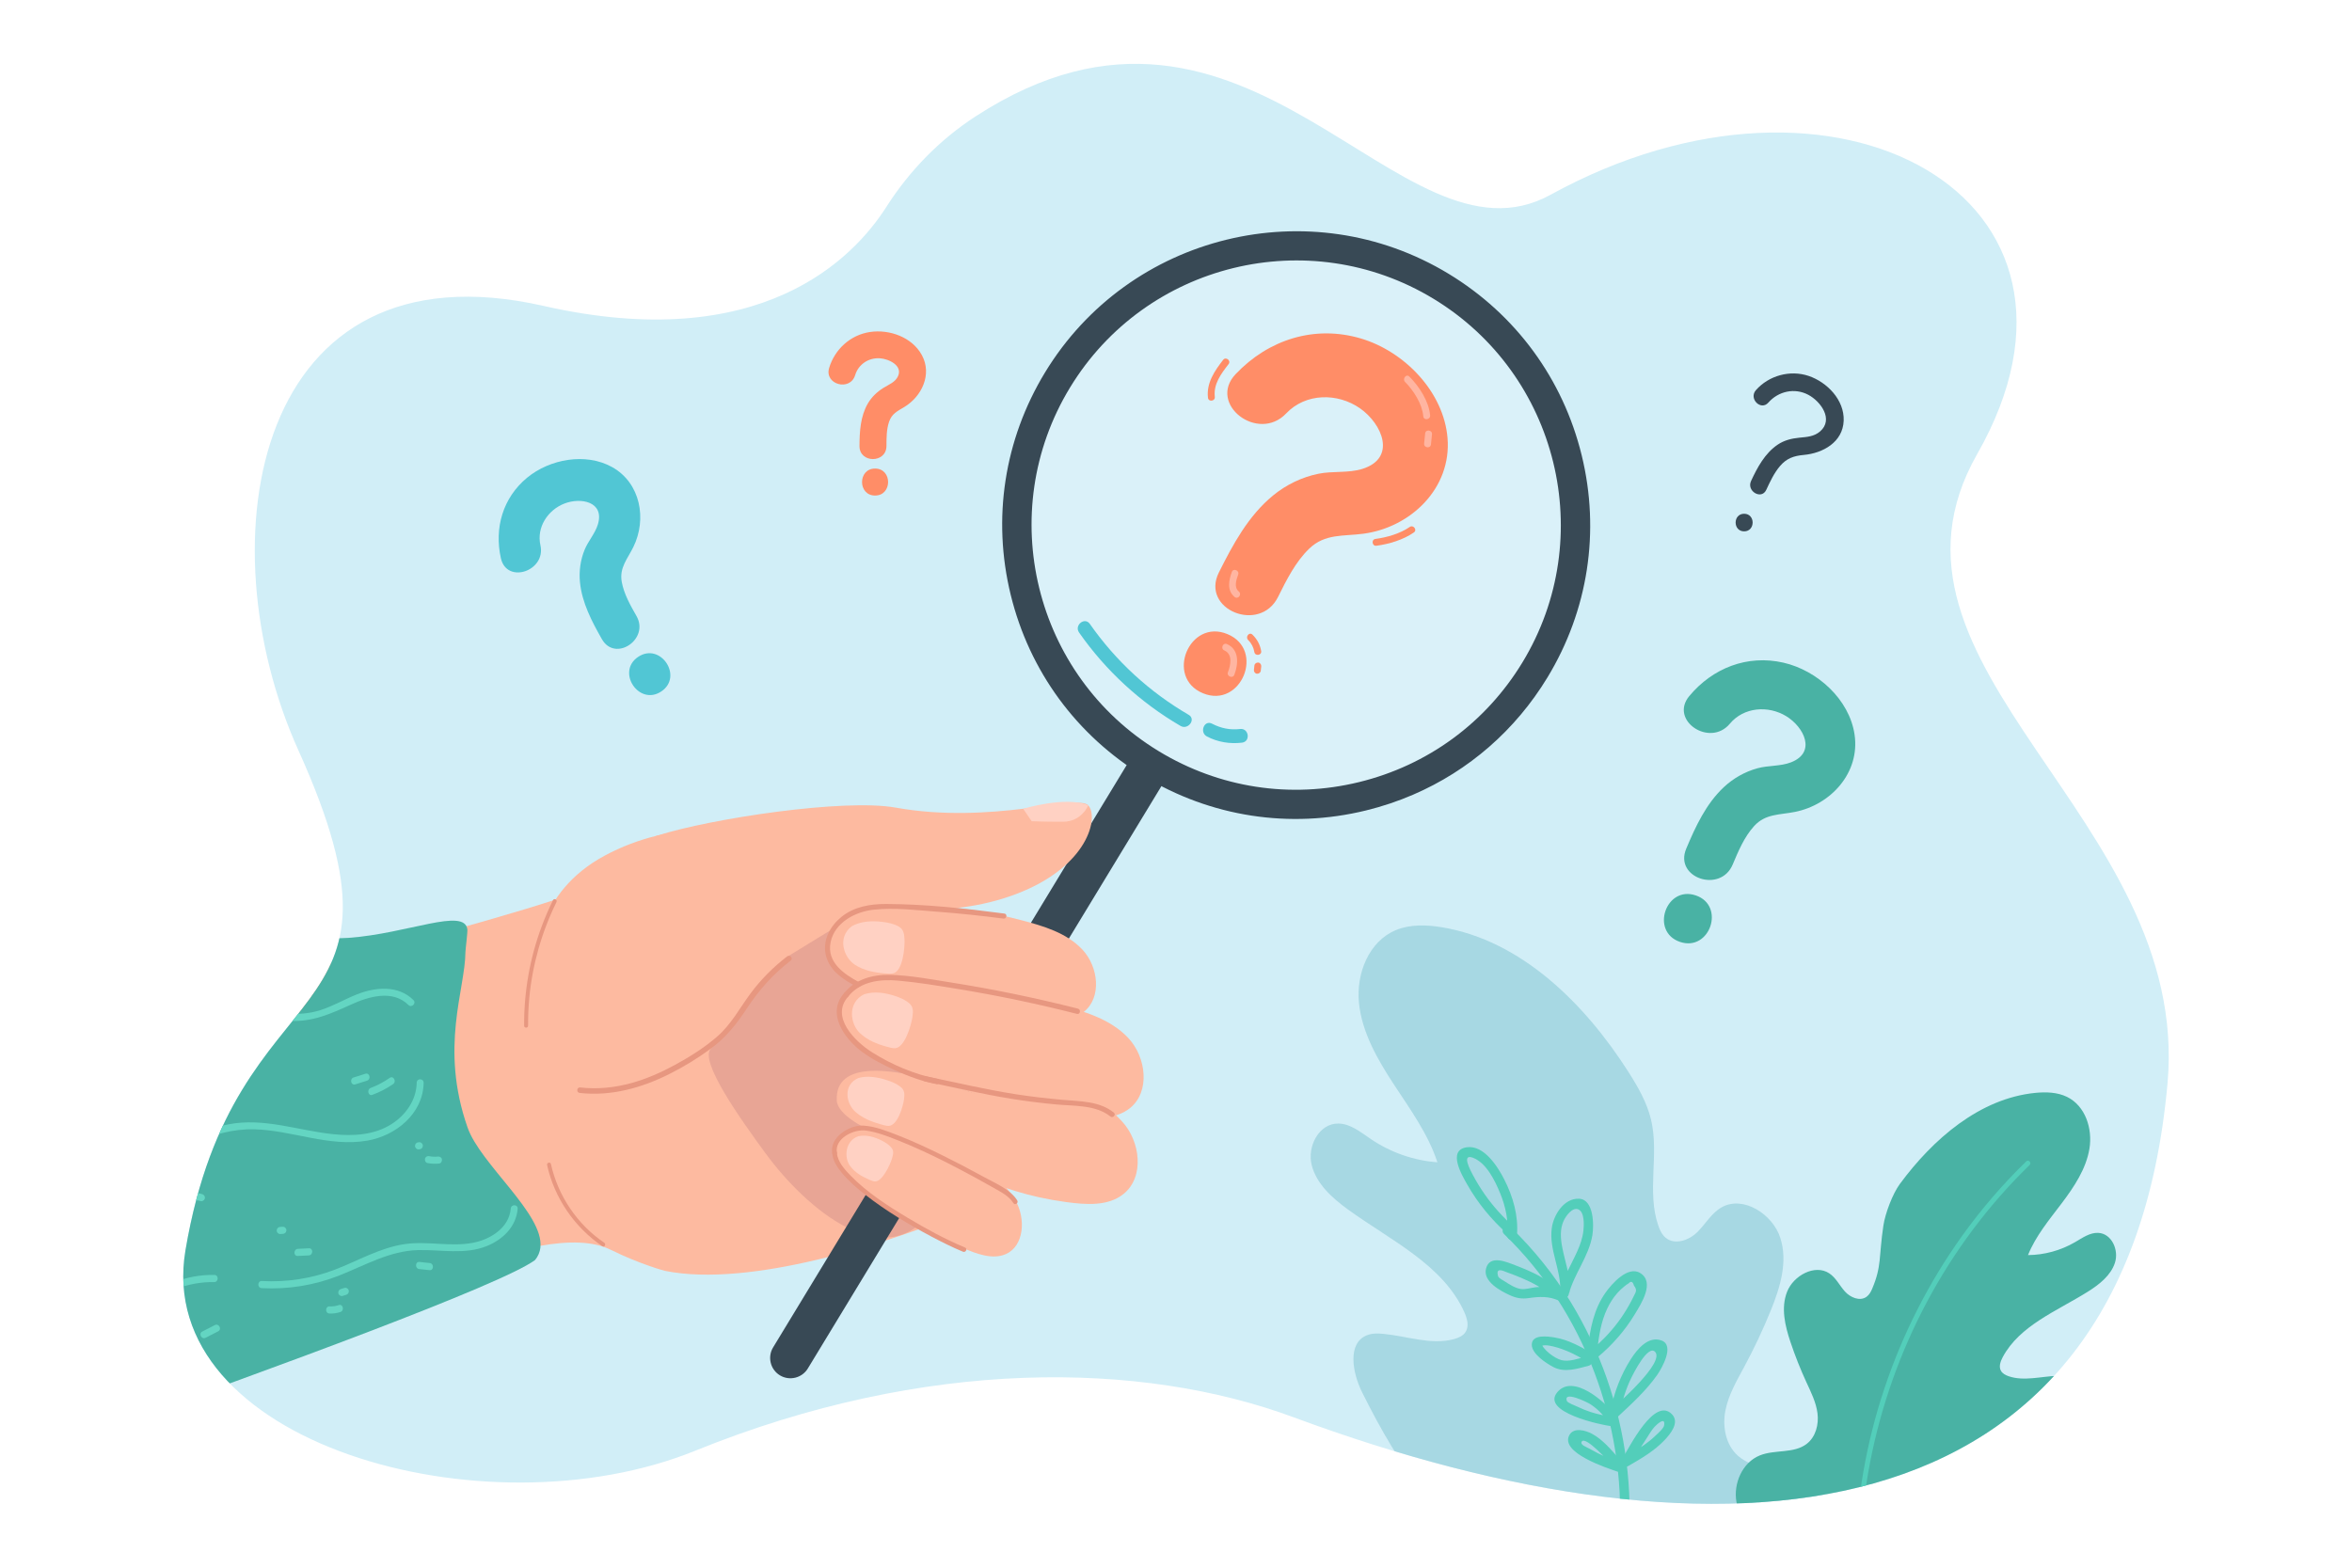 <?xml version="1.0" encoding="utf-8"?>
<!-- Generator: Adobe Illustrator 27.5.0, SVG Export Plug-In . SVG Version: 6.00 Build 0)  -->
<svg version="1.1" id="_x3C_Layer_x3E_" xmlns="http://www.w3.org/2000/svg" xmlns:xlink="http://www.w3.org/1999/xlink" x="0px"
	 y="0px" viewBox="0 0 3000 2000" style="enable-background:new 0 0 3000 2000;" xml:space="preserve">
<rect style="fill:#FFFFFF;" width="3000" height="2000"/>
<g>
	<defs>
		<path id="SVGID_1_" d="M2764.711,1382.051c-53.113,592.189-573.803,626.604-1114.454,426.153
			c-194.178-71.973-469.403-76.669-763.607,42.615c-269.074,109.142-691.374-10.654-650.098-255.692
			c62.74-372.445,310.594-268.989,144.152-637.703c-121.358-268.84-56.36-650.994,312.797-567.125
			c276.859,62.905,395.253-60.703,437.137-126.437c29.008-45.527,67.417-85.313,113.83-115.452
			c350.411-227.518,539.811,206.53,733.258,100.075c364.273-200.446,730.563,3.693,544.179,330.825
			C2366.558,851.988,2795.107,1043.082,2764.711,1382.051z"/>
	</defs>
	<clipPath id="SVGID_00000158744623022475825480000017524696111724395175_">
		<use xlink:href="#SVGID_1_"  style="overflow:visible;"/>
	</clipPath>
	<g style="clip-path:url(#SVGID_00000158744623022475825480000017524696111724395175_);">
		<path style="fill:#D1EEF7;" d="M2764.711,1382.051c-53.113,592.189-573.803,626.604-1114.454,426.153
			c-194.178-71.973-469.403-76.669-763.607,42.615c-269.074,109.142-691.374-10.654-650.098-255.692
			c62.74-372.445,310.594-268.989,144.152-637.703c-121.358-268.84-56.36-650.994,312.797-567.125
			c276.859,62.905,395.253-60.703,437.137-126.437c29.008-45.527,67.417-85.313,113.83-115.452
			c350.411-227.518,539.811,206.53,733.258,100.075c364.273-200.446,730.563,3.693,544.179,330.825
			C2366.558,851.988,2795.107,1043.082,2764.711,1382.051z"/>
	</g>
	<g style="opacity:0.7;clip-path:url(#SVGID_00000158744623022475825480000017524696111724395175_);">
		<g>
			<path style="fill:#96CEDA;" d="M1939.095,2020.222c103.99,58.869,237.538,88,337.053,28.57
				c29.072-17.361,54.67-43.182,62.731-76.105c8.061-32.923-5.84-73.03-37.199-88.306c-27.14-13.22-62.478-7.051-85.003-27.21
				c-15.739-14.085-19.829-37.406-15.927-57.555s14.467-38.088,24.138-56.049c12.573-23.349,23.884-47.396,33.871-72.008
				c11.817-29.122,21.842-61.563,12.106-92.161c-9.736-30.599-47.578-54.667-74.985-39.109
				c-12.954,7.354-20.394,21.234-30.967,31.63c-10.573,10.396-28.7,16.95-40.457,7.068c-4.604-3.87-7.231-9.539-9.192-15.156
				c-15.123-43.326,1.265-90.876-9.335-135.359c-5.237-21.978-16.827-42.114-29.114-61.351
				c-55.423-86.781-136.317-167.251-237.484-184.121c-19.785-3.299-40.635-3.942-58.825,3.572
				c-34.514,14.256-50.871,55.368-47.145,92.82c3.726,37.452,23.431,71.883,44.375,103.853
				c20.944,31.97,43.919,63.496,55.684,99.551c-29.905-2.174-59.452-12.445-84.581-29.403c-13.017-8.784-26.199-19.804-41.698-20.02
				c-24.687-0.344-40.079,29.105-34.062,53.026c6.017,23.922,26.134,42.021,46.392,56.697
				c54.142,39.225,120.887,70.279,148.203,130.707c3.668,8.114,6.392,17.905,1.822,25.265c-3.138,5.054-9.038,7.697-14.846,9.289
				c-28.965,7.943-59.931-3.815-90.213-6.688c-7.014-0.665-14.283-0.814-20.739,1.712c-25.528,9.988-18.765,47.764-6.344,72.805
				C1784.197,1870.619,1840.905,1955.041,1939.095,2020.222L1939.095,2020.222z"/>
		</g>
	</g>
	<g style="clip-path:url(#SVGID_00000158744623022475825480000017524696111724395175_);">
		<g>
			<g>
				<path style="fill:#53CEBA;" d="M2055.539,2078.13c44.522-138.064,23.247-293.784-52.178-417.177
					c-21.345-34.92-47.109-67.003-76.543-95.431c-5.661-5.467-13.965,3.469-8.321,8.921
					c101.739,98.266,154.952,241.327,147.319,382.117c-2.191,40.416-9.758,80.38-22.176,118.889
					C2041.232,2082.916,2053.146,2085.553,2055.539,2078.13L2055.539,2078.13z"/>
			</g>
		</g>
		<g>
			<g>
				<path style="fill:#53CEBA;" d="M2076.871,1870.313c16.427-9.488,33.273-19.278,46.415-33.207
					c7.283-7.719,19.183-22.039,9.658-32.443c-22.244-24.298-55.254,42.945-62.427,54.131c-4.244,6.618,6.55,12.316,10.76,5.749
					c6.58-10.262,13.147-20.533,19.741-30.787c2.916-4.533,5.666-9.378,9.31-13.38c2.196-2.411,14.241-14.114,12.31-2.002
					c-0.657,4.122-8.13,10.369-11.043,13.209c-4.361,4.251-9.127,8.029-14.079,11.561c-8.682,6.193-17.938,11.53-27.163,16.858
					C2063.542,1863.937,2070.079,1874.235,2076.871,1870.313L2076.871,1870.313z"/>
			</g>
		</g>
		<g>
			<g>
				<path style="fill:#53CEBA;" d="M2063.398,1807.542c17.663-16.471,36.387-33.543,50.324-53.399
					c6.053-8.623,22.654-37.734,5.566-44c-17.053-6.253-31.147,11.398-39.018,23.62c-12.929,20.076-21.444,42.609-25.963,66.005
					c-1.486,7.692,10.406,10.407,11.898,2.682c2.938-15.211,7.459-29.945,14.192-43.93c3.431-7.127,21.481-42.896,30.495-34.083
					c13.504,13.203-46.684,65.709-56.415,74.784C2048.723,1804.588,2057.686,1812.87,2063.398,1807.542L2063.398,1807.542z"/>
			</g>
		</g>
		<g>
			<g>
				<path style="fill:#53CEBA;" d="M2037.678,1731.583c18.924-15.723,35.122-34.305,47.829-55.396
					c7.791-12.932,25.664-40.344,6.617-52.09c-15.792-9.738-36.345,13.885-44.207,24.938c-14.863,20.9-19.87,46.41-22.541,71.434
					c-0.823,7.714,11.066,10.486,11.899,2.682c1.957-18.339,4.8-37.02,12.819-53.822c3.347-7.012,7.498-13.643,12.631-19.487
					c2.778-3.163,5.74-6.014,9.044-8.618c1.739-1.466,3.582-2.785,5.532-3.959c3.13-3.278,5.399-2.345,6.807,2.799
					c4.618,6.189,2.41,7.945-0.522,14.122c-1.762,3.711-3.709,7.347-5.726,10.926c-4.453,7.897-9.391,15.533-14.883,22.75
					c-9.997,13.136-21.534,24.859-34.22,35.399C2022.724,1728.275,2031.718,1736.535,2037.678,1731.583L2037.678,1731.583z"/>
			</g>
		</g>
		<g>
			<g>
				<path style="fill:#53CEBA;" d="M2000.816,1651.653c6.785-26.448,25.578-48.298,30.218-75.449
					c2.218-12.979,2.032-46.05-16.887-46.904c-19.386-0.875-32.632,20.79-34.862,37.586c-3.634,27.371,11.808,52.757,10.859,80
					c-0.273,7.835,11.915,7.238,12.187-0.577c0.666-19.132-6.165-36.505-9.691-55.017c-2.09-10.976-3.072-23.1,1.663-33.565
					c2.857-6.315,11.34-18.313,19.101-14.748c7.673,3.523,7.068,19.721,6.257,26.998c-1.033,9.256-4.116,18.086-7.908,26.532
					c-7.874,17.538-18.015,33.67-22.836,52.463C1986.966,1656.58,1998.866,1659.255,2000.816,1651.653L2000.816,1651.653z"/>
			</g>
		</g>
		<g>
			<g>
				<path style="fill:#53CEBA;" d="M1934.943,1575.611c1.902-24.932-5.089-49.064-16.35-71.14
					c-8.258-16.19-25.931-44.043-47.769-40.82c-25.196,3.719-5.894,35.986,0.695,47.607c13.396,23.627,30.798,44.695,51.016,62.784
					c5.856,5.239,14.179-3.68,8.321-8.92c-13.866-12.406-26.377-26.1-37.043-41.37c-5.46-7.816-10.466-15.962-14.947-24.379
					c-3.21-6.029-15.233-28.071-0.123-22.368c17.266,6.517,28.124,29.313,34.654,45.124c7.146,17.302,10.787,35.331,9.359,54.058
					C1922.162,1583.985,1934.352,1583.361,1934.943,1575.611L1934.943,1575.611z"/>
			</g>
		</g>
		<g>
			<g>
				<path style="fill:#53CEBA;" d="M1988.356,1644.938c-16.112-14.054-35.098-22.974-54.956-30.487
					c-11.325-4.285-33.115-14.339-37.912,3.821c-4.413,16.706,18.885,28.961,30.986,34.394c7.761,3.484,14.762,4.635,23.179,3.428
					c14.027-2.01,25.615-2.682,38.949,3.271c7.139,3.187,12.923-7.558,5.75-10.761c-11.101-4.957-22.871-7.633-35.086-6.442
					c-6.57,0.64-13.278,3.288-19.913,2.189c-6.899-1.142-13.976-5.662-19.758-9.432c-1.697-1.107-7.916-4.275-8.606-6.447
					c-4.012-12.621,7.219-6.727,10.443-5.563c6.619,2.39,13.202,4.907,19.681,7.656c14.101,5.982,27.332,13.183,38.922,23.292
					C1985.95,1659.019,1994.279,1650.105,1988.356,1644.938L1988.356,1644.938z"/>
			</g>
		</g>
		<g>
			<g>
				<path style="fill:#53CEBA;" d="M2032.313,1727.405c-15.545-9.026-31.693-18.298-49.712-21.162
					c-8.519-1.354-28.569-4.234-28.795,9.107c-0.203,11.939,18.86,24.211,27.773,28.81c14.244,7.349,30.166,1.994,44.711-1.763
					c7.603-1.964,3.905-13.59-3.689-11.628c-9.262,2.392-21.21,6.928-30.857,4.487c-8.69-2.199-24.474-13.659-26.17-22.818
					c-0.451,2.002-0.903,4.004-1.354,6.005c5.352-6.26,29.01,2.809,35.18,5.4c9.448,3.968,18.32,9.187,27.164,14.322
					C2033.368,1742.116,2039.089,1731.339,2032.313,1727.405L2032.313,1727.405z"/>
			</g>
		</g>
		<g>
			<g>
				<path style="fill:#53CEBA;" d="M2058.435,1807.679c-10.144-1.215-20.114-3.188-29.836-6.357
					c-5.722-1.865-11.261-4.154-16.676-6.766c-2.504-1.208-12.499-4.769-13.396-7.335c-4.709-13.473,25.908,1.641,29.583,3.977
					c8.761,5.57,16.073,12.866,22.168,21.232c4.605,6.32,14.943-0.158,10.31-6.517c-12.046-16.534-53.82-54.101-74.205-29.806
					c-21.285,25.368,55.358,41.792,69.369,43.471C2063.47,1820.502,2066.233,1808.614,2058.435,1807.679L2058.435,1807.679z"/>
			</g>
		</g>
		<g>
			<g>
				<path style="fill:#53CEBA;" d="M2065.648,1865.488c-9.594-3.311-18.953-7.182-28.015-11.76
					c-3.405-1.72-6.756-3.546-10.065-5.445c-3.446-1.979-12.516-4.917-10.113-9.064c4.708-8.125,35.704,26.502,39.925,31.267
					c5.212,5.885,13.484-3.091,8.321-8.92c-10.262-11.587-21.246-24.969-35.102-32.39c-7.94-4.252-23.061-8.672-28.77,1.512
					c-12.711,22.674,48.041,42.18,61.135,46.699C2070.375,1879.944,2072.998,1868.025,2065.648,1865.488L2065.648,1865.488z"/>
			</g>
		</g>
	</g>
	<g style="clip-path:url(#SVGID_00000158744623022475825480000017524696111724395175_);">
		<g>
			<path style="fill:#49B2A4;" d="M2489.635,1966.9c-74.644,35.868-168.436,49.897-234.719,4.417
				c-19.364-13.286-35.945-32.246-40.064-55.308c-4.119-23.062,7.293-50.08,29.692-59.189c19.386-7.884,43.587-2.029,60.085-14.904
				c11.527-8.996,15.398-24.888,13.592-38.955c-1.807-14.067-8.326-26.913-14.226-39.732c-7.67-16.666-14.435-33.756-20.257-51.176
				c-6.889-20.611-12.39-43.429-4.286-64.082c8.104-20.652,35.385-35.529,53.675-23.562c8.645,5.657,13.181,15.563,20.042,23.209
				c6.86,7.646,19.124,12.986,27.707,6.706c3.361-2.459,5.433-6.248,7.04-10.031c12.401-29.182,8.375-40.688,14.342-80.682
				c2.301-15.417,11.672-40.476,21.037-53.181c42.246-57.312,101.854-109.119,172.674-116.162c13.85-1.377,28.32-0.876,40.584,5.129
				c23.271,11.392,32.771,40.475,28.525,66.124c-4.247,25.65-19.426,48.492-35.354,69.581
				c-15.928,21.089-33.243,41.781-42.995,66.103c20.809-0.143,41.731-5.885,59.89-16.436c9.406-5.465,19.027-12.465,29.771-11.911
				c17.114,0.882,26.465,21.881,21.233,38.099c-5.231,16.218-19.97,27.783-34.654,36.982
				c-39.244,24.586-86.854,42.969-108.461,83.387c-2.901,5.427-5.223,12.053-2.386,17.334c1.948,3.626,5.917,5.716,9.869,7.077
				c19.708,6.788,41.678,0.087,62.78-0.521c4.887-0.141,9.929,0.086,14.288,2.12c17.237,8.043,10.873,33.778,1.156,50.477
				C2603.573,1870.79,2560.542,1926.418,2489.635,1966.9L2489.635,1966.9z"/>
		</g>
		<g>
			<g>
				<path style="fill:#53CEBA;" d="M2588.809,1486.264c-52.494,51.005-96.628,110.209-131.039,174.791
					c-34.084,63.968-58.563,133.068-72.386,204.219c-7.77,39.996-12.017,80.641-12.796,121.373
					c-0.078,4.064-6.385,3.771-6.308-0.298c1.395-72.942,14.133-145.546,37.206-214.744c23.181-69.521,56.703-135.677,99.43-195.232
					c24.331-33.914,51.648-65.642,81.583-94.728C2587.421,1478.809,2591.721,1483.434,2588.809,1486.264L2588.809,1486.264z"/>
			</g>
		</g>
	</g>
	<g style="clip-path:url(#SVGID_00000158744623022475825480000017524696111724395175_);">
		<g>
			<g>
				<path style="fill:#FDBAA0;" d="M684.152,1220.593c0,0-0.57-81.7,86.775-128.795c87.345-47.095,182.177-38.547,245.739-14.163
					c104.396,40.049,128.862,135.277,85.33,141.825c-24.224,3.644-59.038,62.473-47.369,72.698
					C1109.485,1340.229,708.05,1429.038,684.152,1220.593z"/>
				<g>
					<path style="fill:#FDBAA0;" d="M1232.23,1545.06c-20.137,8.63-59.542,23.596-100.31,36.77
						c-9.315,3.284-51.298,16.172-89.638,25.263c-0.513,0.114-1.027,0.228-1.543,0.362c-66.207,15.568-137.576,25.026-192.839,13.82
						c-0.318-0.031-32.491-8.78-68.884-26.828c-5.577-2.761-11.674-4.867-18.227-6.371c0,0,0,0-0.011,0.009
						c-54.443-12.481-139.968,17.693-192.084,37.988c-22.663,8.84-45.412,18.408-67.483,27.998l-31.821-327.922
						c30.06-8.645-201.177-55.945-164.617-65.806c107.448-29.045,309.715-81.639,403.456-112.579
						c0.852-0.707,93.685-28.308,124.595-50.635c340.652,382.067,132.944,149.262,203.163,227.841l36.38-23.342l12.431,78.086
						C1146.839,1449.311,1220.399,1531.786,1232.23,1545.06z"/>
				</g>
				<path style="fill:#E8A595;" d="M976.691,1471.675c51.501,70.212,153.444,157.337,212.891,71.481
					c59.446-85.856,88.444-283.527,6.568-333.06c-81.876-49.533-132.772-50.313-171.077-12.862
					c-38.305,37.451-101.986,125.282-118.109,140.359C890.84,1352.67,945.263,1428.829,976.691,1471.675z"/>
				<g>
					<g>
						<path style="fill:#E79780;" d="M768.316,1589.897c-35.555-24.101-61.182-61.549-70.483-103.519
							c-0.7-3.16,4.163-4.55,4.87-1.362c8.996,40.591,33.595,77.097,68.039,100.444
							C773.417,1587.274,771.009,1591.723,768.316,1589.897L768.316,1589.897z"/>
					</g>
				</g>
				<g>
					<g>
						<path style="fill:#E79780;" d="M709.814,1150.82c-18.81,38.119-30.664,79.655-34.67,121.983
							c-1.125,11.886-1.626,23.822-1.545,35.76c0.022,3.251-5.034,3.328-5.056,0.064c-0.292-43.165,7.285-86.335,22.383-126.781
							c4.251-11.388,9.072-22.551,14.451-33.452C706.821,1145.469,711.25,1147.909,709.814,1150.82L709.814,1150.82z"/>
					</g>
				</g>
				<g>
					<g>
						<g>
							<path style="fill:#384955;" d="M994.782,1754.604L994.782,1754.604c-12.181-7.395-16.098-23.411-8.703-35.592
								l450.948-742.855c7.395-12.181,23.411-16.097,35.592-8.703l0,0c12.181,7.395,16.098,23.411,8.703,35.592l-450.948,742.855
								C1022.98,1758.082,1006.963,1761.998,994.782,1754.604z"/>
						</g>
						<g style="opacity:0.2;">
							<circle style="fill:#FFFFFF;" cx="1657.482" cy="662.925" r="356.247"/>
						</g>
						<g>
							<path style="fill:#384955;" d="M1802.459,1013.826c-19.255,8.299-39.336,15.04-60.114,20.121
								c-97.265,23.783-197.971,8.266-283.565-43.694c-85.594-51.96-145.831-134.143-169.615-231.408
								c-23.783-97.265-8.266-197.971,43.694-283.565l0,0c107.265-176.699,338.28-233.183,514.975-125.921
								c85.594,51.96,145.83,134.143,169.613,231.408c23.784,97.265,8.266,197.971-43.694,283.565
								C1932.892,931.641,1873.335,983.273,1802.459,1013.826z M1348.777,484.942l15.918,9.663
								c-96.604,159.14-45.729,367.205,113.412,463.81c77.091,46.797,167.789,60.774,255.392,39.354
								c87.606-21.422,161.618-75.672,208.417-152.763c96.605-159.14,45.73-367.205-113.41-463.811
								c-159.142-96.605-367.208-45.728-463.811,113.41L1348.777,484.942z"/>
						</g>
					</g>
					<g>
						<g>
							<g>
								<path style="fill:#FF8D67;" d="M1640.555,527.428c24.872-26.219,65.577-26.406,94.073-6.559
									c28.63,19.941,46.999,63.601,3.049,77.339c-17.84,5.577-37.769,2.445-56.101,6.206
									c-21.153,4.339-41.195,14.067-57.868,27.774c-31.435,25.842-51.181,62.424-69.053,98.238
									c-23.477,47.046,52.095,78.051,75.468,31.214c10.764-21.57,22.188-44.717,39.784-61.686
									c20.13-19.412,43.492-15.615,69.203-19.06c60.614-8.121,112.43-58.232,107.24-121.948
									c-4.818-59.155-55.126-110.616-110.326-127.057c-59.168-17.623-118.116,1.286-159.943,45.378
									C1539.881,515.426,1604.695,565.229,1640.555,527.428L1640.555,527.428z"/>
							</g>
						</g>
						<g>
							<g>
								<path style="fill:#FF8D67;" d="M1534.352,884.411c48.56,20.085,79.855-55.35,31.214-75.468
									C1517.006,788.858,1485.711,864.293,1534.352,884.411L1534.352,884.411z"/>
							</g>
						</g>
						<g>
							<g>
								<path style="fill:#FFB5A1;" d="M1792.241,487.355c10.899,10.931,21.857,28.171,23.182,43.772
									c0.479,5.637,9.186,4.434,8.708-1.199c-1.532-18.038-13.992-36.974-26.492-49.511
									C1793.65,476.416,1788.299,483.401,1792.241,487.355L1792.241,487.355z"/>
							</g>
						</g>
						<g>
							<g>
								<path style="fill:#FFB5A1;" d="M1817.794,552.973c-0.433,4.299-0.866,8.599-1.299,12.898
									c-0.566,5.613,8.155,6.729,8.724,1.08c0.433-4.299,0.866-8.599,1.299-12.898
									C1827.083,548.44,1818.363,547.324,1817.794,552.973L1817.794,552.973z"/>
							</g>
						</g>
						<g>
							<g>
								<path style="fill:#FFB5A1;" d="M1571.198,729.698c-3.899,10.765-6.47,23.595,3.541,31.895
									c4.364,3.618,9.745-3.334,5.398-6.938c-6.558-5.437-3.222-14.962-0.818-21.598
									C1581.24,727.755,1573.129,724.367,1571.198,729.698L1571.198,729.698z"/>
							</g>
						</g>
						<g>
							<g>
								<path style="fill:#FFB5A1;" d="M1561.632,829.786c11.071,4.906,8.06,18.848,4.634,27.732
									c-2.032,5.269,6.081,8.648,8.121,3.359c5.297-13.734,6.529-32.155-9.396-39.212
									C1559.817,819.372,1556.461,827.495,1561.632,829.786L1561.632,829.786z"/>
							</g>
						</g>
						<g>
							<g>
								<path style="fill:#FF8D67;" d="M1560.135,459.106c-11.038,14.259-21.501,29.501-19.346,48.383
									c0.642,5.62,9.35,4.431,8.708-1.199c-1.872-16.4,8.084-29.525,17.576-41.786
									C1570.54,460.026,1563.599,454.632,1560.135,459.106L1560.135,459.106z"/>
							</g>
						</g>
						<g>
							<g>
								<path style="fill:#FF8D67;" d="M1755.641,696.24c16.188-2.096,34.282-7.627,47.76-16.946
									c4.666-3.226-0.676-10.209-5.317-6.999c-12.179,8.421-29.061,13.35-43.642,15.237
									C1748.834,688.259,1750.017,696.968,1755.641,696.24L1755.641,696.24z"/>
							</g>
						</g>
						<g>
							<g>
								<path style="fill:#FF8D67;" d="M1592.05,816.539c4.241,4.088,6.926,9.498,7.882,15.28c0.921,5.569,9.634,4.403,8.708-1.199
									c-1.354-8.192-5.236-15.279-11.192-21.02C1593.375,805.674,1588.018,812.652,1592.05,816.539L1592.05,816.539z"/>
							</g>
						</g>
						<g>
							<g>
								<path style="fill:#FF8D67;" d="M1600.001,849.084c-0.201,1.841-0.402,3.681-0.604,5.521
									c-0.25,2.283,1.432,4.712,3.822,4.902c2.346,0.186,4.635-1.374,4.902-3.822c0.201-1.84,0.403-3.681,0.604-5.521
									c0.25-2.283-1.432-4.712-3.822-4.902C1602.557,845.076,1600.268,846.636,1600.001,849.084L1600.001,849.084z"/>
							</g>
						</g>
					</g>
					<g>
						<g>
							<path style="fill:#51C6D4;" d="M1376.359,806.931c33.923,48.549,78.195,89.365,129.384,119.159
								c9.67,5.628,20.22-8.454,10.426-14.154c-50.042-29.127-92.93-68.54-126.095-116.005
								C1383.6,786.665,1369.892,797.676,1376.359,806.931L1376.359,806.931z"/>
						</g>
					</g>
					<g>
						<g>
							<path style="fill:#51C6D4;" d="M1539.499,939.585c13.793,7.2,29.278,9.737,44.688,7.859
								c11.251-1.371,8.805-18.782-2.418-17.414c-12.6,1.535-24.559-0.922-35.777-6.778
								C1535.962,918.015,1529.551,934.391,1539.499,939.585L1539.499,939.585z"/>
						</g>
					</g>
				</g>
				<path style="fill:#FDBAA0;" d="M838.924,1065.881c68.237-21.72,237.869-47.339,303.395-35.57
					c122.541,22.01,232.134-17.32,245.753-2.902c13.619,14.418,0.895,77.991-92.272,113.274
					c-91.883,34.797-178.258,11.772-196.375,22.064c-18.118,10.291-97.638,59.296-97.638,59.296S786.017,1082.721,838.924,1065.881z
					"/>
				<g>
					<path style="fill:#E79780;" d="M1004.114,1220.094c-17.706,13.551-33.555,29.423-46.839,47.346
						c-13.852,18.688-24.411,39.098-42.154,54.647c-16.33,14.311-35.274,26.178-54.31,36.541
						c-17.463,9.507-35.855,17.641-55.041,22.977c-21.42,5.957-43.588,8.297-65.718,5.734c-4.491-0.52-5.21,6.456-0.722,6.976
						c39.774,4.605,79.097-6.396,114.464-24.12c18.541-9.292,36.492-20.27,53.168-32.604c19.347-14.311,32.894-31.541,45.973-51.495
						c15.237-23.249,33.487-43.636,55.601-60.559C1012.123,1222.793,1007.697,1217.352,1004.114,1220.094L1004.114,1220.094z"/>
				</g>
				<g>
					<path style="fill:#FDBAA0;" d="M1085.761,1262.273c9.22-6.626,4.087-16.495,27.244-14.678
						c80.153-3.934,159.708,13.765,237.354,34.04c32.294,8.433,66.226,18.363,88.963,42.798
						c22.737,24.435,28.015,68.203,2.061,89.189c-19.159,15.491-46.659,13.252-71.073,9.93
						c-90.905-12.372-157.986-36.691-243.774-69.204c-22.163-8.4-41.985-22.961-51.143-44.821
						C1066.241,1287.682,1066.528,1276.094,1085.761,1262.273z"/>
					<path style="fill:#FDBAA0;" d="M1338.584,1386.031c34.047-6.581,68.805,19.078,92.427,44.465
						c23.622,25.386,29.106,70.859,2.141,92.662c-19.905,16.095-48.476,13.769-73.84,10.316
						c-94.445-12.854-144.079-50.517-233.208-84.297c-23.026-8.726-57.838-26.934-58.767-45.11
						c-2.56-50.127,66.169-47.081,168.332-11.68C1271.08,1404.657,1315.288,1390.534,1338.584,1386.031z"/>
					<path style="fill:#FDBAA0;" d="M1094.305,1439.241c8.065-3.022,82.845,6.682,139.197,39.437
						c23.438,13.624,47.901,28.757,61.589,52.501c13.688,23.745,11.072,58.404-11.987,68.697
						c-17.021,7.598-37.731-0.222-55.914-8.186c-67.703-29.653-61.519-25.136-122.242-69.064
						c-15.687-11.348-36.753-32.934-40.438-51.693C1060.827,1452.187,1077.481,1445.544,1094.305,1439.241z"/>
					<path style="fill:#FDBAA0;" d="M1110.025,1156.733c71.082-3.489,123.023-0.987,191.882,16.993
						c28.64,7.479,58.731,16.285,78.895,37.954c20.164,21.67,24.845,60.484,1.828,79.095c-16.991,13.739-41.379,11.753-63.03,8.806
						c-80.617-10.972-158.486-8.428-230.512-46.268C1008.827,1211.149,1089.488,1155.122,1110.025,1156.733z"/>
					<g>
						<path style="fill:#E79780;" d="M1374.874,1286.793c-53.653-13.659-107.913-24.866-162.603-33.494
							c-25.417-4.01-51.494-9.057-77.269-9.646c-21.727-0.497-44.093,5.593-58.141,23.16c-2.724,3.406,2.365,7.903,5.097,4.487
							c15.382-19.235,40.335-22.341,63.413-20.293c25.482,2.26,50.94,6.523,76.174,10.659
							c51.133,8.379,101.876,19.02,152.088,31.803C1377.864,1294.547,1379.1,1287.869,1374.874,1286.793L1374.874,1286.793z"/>
					</g>
					<g>
						<path style="fill:#E79780;" d="M1281.106,1165.497c-49.709-6.549-100.409-12.002-150.602-12.22
							c-20.307-0.088-41.094,3.338-57.268,16.494c-14.276,11.613-24.042,29.351-20.034,48.076
							c4.399,20.547,22.528,31.893,39.815,41.137c3.708,1.983,6.558-3.891,2.856-5.87c-19.46-10.406-41.685-25.616-36.404-51.128
							c5.203-25.132,31.36-38.841,54.803-41.423c26.336-2.902,53.995,0.537,80.297,2.509c28.526,2.139,56.982,5.109,85.343,8.845
							C1284.057,1172.464,1285.288,1166.049,1281.106,1165.497L1281.106,1165.497z"/>
					</g>
					<g>
						<path style="fill:#E79780;" d="M1420.665,1419.374c-18.281-14.657-42.691-14.26-64.911-16.214
							c-20.235-1.78-40.423-4.091-60.494-7.233c-38.668-6.054-76.809-15.09-115.098-23.108c-4.178-0.875-5.402,5.65-1.214,6.527
							c37.024,7.753,73.906,16.462,111.265,22.498c18.903,3.055,37.914,5.374,56.976,7.173c22.66,2.139,50.36,0.324,69.088,15.339
							C1419.605,1427.025,1424.001,1422.049,1420.665,1419.374L1420.665,1419.374z"/>
					</g>
					<g>
						<path style="fill:#E79780;" d="M1297.512,1531.504c-8.695-14.21-28.675-22.27-42.918-30.131
							c-17.551-9.686-35.322-18.985-53.306-27.842c-18.642-9.181-37.528-17.98-56.907-25.506
							c-13.615-5.287-28.31-11.091-43.042-12.015c-17.82-1.117-43.386,14.877-39.811,35.151c0.662,3.755,6.636,3.345,5.966-0.455
							c-3.269-18.539,21.583-30.53,37.116-28.364c14.243,1.986,28.103,7.414,41.373,12.726
							c34.514,13.815,67.826,30.851,100.439,48.636c7.141,3.895,14.25,7.85,21.301,11.907c9.048,5.206,19.216,10.064,24.816,19.216
							C1294.552,1538.121,1299.518,1534.781,1297.512,1531.504L1297.512,1531.504z"/>
					</g>
					<g>
						<path style="fill:#E79780;" d="M1230.906,1591.527c-25.407-10.573-49.808-23.914-73.374-38.064
							c-25.707-15.436-51.873-32.329-72.877-53.957c-7.439-7.66-16.376-17.578-17.162-28.799c-0.269-3.839-6.235-3.396-5.966,0.455
							c0.67,9.561,6.395,18.105,12.346,25.267c8.842,10.641,19.452,19.755,30.345,28.222c26.029,20.231,54.595,37.391,83.681,52.824
							c13.193,7,26.595,13.691,40.39,19.432C1231.828,1598.379,1234.469,1593.01,1230.906,1591.527L1230.906,1591.527z"/>
					</g>
					<g>
						<path style="fill:#E79780;" d="M1195.726,1376.415c-29.186-5.662-58.747-18.302-83.847-34.247
							c-21.556-13.694-53.066-45.008-29.922-70.867c2.919-3.262-2.184-7.743-5.097-4.487c-22.991,25.688-0.126,57.932,22.15,74.675
							c13.021,9.787,27.739,17.11,42.518,23.823c17.016,7.729,34.57,14.213,52.956,17.78
							C1198.77,1383.922,1200.027,1377.249,1195.726,1376.415L1195.726,1376.415z"/>
					</g>
					<path style="fill:#FFD1C3;" d="M1086.583,1181.548c12.123-6.733,26.836-6.964,39.401-5.401
						c6.797,0.846,13.848,2.31,20.013,5.675c6.089,3.323,7.351,8.49,7.724,16.57c0.528,11.456-2.413,40.632-14.462,43.343
						c-3.515,0.791-7.495,0.28-10.963,0.023c-12.807-0.949-26.041-3.529-37.316-10.608
						C1075.935,1221.702,1067.505,1195.803,1086.583,1181.548z"/>
					<path style="fill:#FFD1C3;" d="M1102.032,1268.548c13.023-4.381,27.315-1.906,39.184,1.935
						c6.421,2.078,12.969,4.81,18.298,9.244c5.263,4.38,5.499,9.681,4.32,17.678c-1.673,11.339-10.085,39.429-22.269,39.877
						c-3.554,0.131-7.311-1.101-10.62-1.99c-12.221-3.283-24.544-8.245-34.112-17.262
						C1084.064,1305.995,1080.84,1279.033,1102.032,1268.548z"/>
					<path style="fill:#FFD1C3;" d="M1094.689,1375.358c12.053-3.502,25.462-0.985,36.643,2.666
						c6.048,1.975,12.232,4.524,17.319,8.53c5.024,3.957,5.377,8.593,4.475,15.549c-1.28,9.863-8.436,34.19-19.804,34.277
						c-3.316,0.026-6.856-1.144-9.968-2.003c-11.495-3.172-23.127-7.813-32.288-15.928
						C1078.842,1407.62,1075.159,1383.989,1094.689,1375.358z"/>
					<path style="fill:#FFD1C3;" d="M1094.856,1449.52c10.391-2.172,20.849,1.155,29.303,5.317c4.573,2.252,9.157,5.029,12.6,9.021
						c3.401,3.943,2.891,8.123,0.963,14.278c-2.734,8.727-12.727,29.932-21.975,29.102c-2.698-0.242-5.372-1.573-7.752-2.59
						c-8.791-3.759-17.441-8.844-23.487-16.841C1076.441,1477.134,1077.511,1455.684,1094.856,1449.52z"/>
				</g>
				<path style="fill:#FFD1C3;" d="M1388.072,1027.409c0,0-8.32,20.881-32.103,20.94c-23.783,0.058-40.048-0.662-40.048-0.662
					l-10.839-15.868C1305.081,1031.819,1359.464,1015.234,1388.072,1027.409z"/>
			</g>
		</g>
		<g>
			<g>
				<g>
					<path style="fill:#49B2A4;" d="M-170.284,1217.683l78.736,682.498c7.828-2.074,102.511-34.52,223.419-77.397
						c213.142-75.573,507.52-183.581,550.404-215.136c4.269-4.95,6.323-10.453,7.02-16.062l-0.031-0.273
						c4.77-42.579-76.795-106.231-92.963-153.123c-35.725-102.202-3.014-175.313-2.648-223.424
						c0.091-3.879,2.89-25.461,2.482-29.002c-3.533-28.291-75.419,5.165-151.421,10.711
						C421.754,1197.938,21.265,1211.359-170.284,1217.683z"/>
				</g>
			</g>
			<g>
				<g>
					<path style="fill:#63D5C2;" d="M660.305,1542.111c-1.935,23.058-19.126,39.283-39.168,47.465
						c-28.203,11.513-58.779,4.457-88.136,5.255c-36.055,0.981-67.375,19.384-100.262,32.384
						c-31.662,12.516-65.247,17.968-99.099,16.139c-5.668-0.306-5.425-9.392,0.279-9.084c31.922,1.724,63.602-3.131,93.584-14.648
						c29.299-11.254,57.232-27.813,88.586-32.421c28.976-4.259,58.53,3.817,87.313-1.728c21.732-4.187,45.978-18.789,48.063-43.63
						C651.95,1536.047,660.796,1536.262,660.305,1542.111L660.305,1542.111z"/>
				</g>
			</g>
			<g>
				<g>
					<path style="fill:#63D5C2;" d="M393.845,1601.606c-4.711,0.233-9.422,0.467-14.133,0.7c-5.679,0.281-5.388-8.803,0.279-9.084
						c4.711-0.233,9.422-0.467,14.133-0.7C399.802,1592.241,399.512,1601.326,393.845,1601.606L393.845,1601.606z"/>
				</g>
			</g>
			<g>
				<g>
					<path style="fill:#63D5C2;" d="M360.74,1574.141c-1.177,0.059-2.355,0.117-3.533,0.175c-2.315,0.115-4.451-2.36-4.281-4.676
						c0.192-2.611,2.079-4.285,4.56-4.408c1.178-0.058,2.356-0.117,3.534-0.175c2.315-0.115,4.451,2.36,4.281,4.676
						C365.108,1572.344,363.221,1574.019,360.74,1574.141L360.74,1574.141z"/>
				</g>
			</g>
			<g>
				<g>
					<path style="fill:#63D5C2;" d="M520.959,1282.154c-20.15-20.01-50.78-10.802-73.21-0.565
						c-25.585,11.677-49.095,22.27-77.69,20.831c-26.35-1.326-51.775-9.638-77.169-16.234c-28.891-7.505-58.005-11.22-87.78-7.593
						c-33.67,4.101-65.883,16.227-94.333,35.165c-4.79,3.188-9.049-4.771-4.291-7.938c50.842-33.843,112.879-45.243,171.982-32.437
						c28.77,6.234,56.813,16.929,86.262,19.555c14.914,1.33,29.807,0.295,44.156-4.311c16.075-5.16,30.81-13.887,46.495-20.093
						c23.469-9.287,52.5-12.012,71.95,7.304C531.43,1279.909,525.04,1286.207,520.959,1282.154L520.959,1282.154z"/>
				</g>
			</g>
			<g>
				<g>
					<path style="fill:#63D5C2;" d="M501.437,1383.01c-8.287,5.787-17.091,10.265-26.504,13.756
						c-5.349,1.984-7.389-6.858-2.08-8.826c8.638-3.204,16.703-7.567,24.294-12.867
						C501.863,1371.778,506.113,1379.745,501.437,1383.01L501.437,1383.01z"/>
				</g>
			</g>
			<g>
				<g>
					<path style="fill:#63D5C2;" d="M468.16,1378.669c-5.013,1.585-10.026,3.169-15.039,4.754c-5.446,1.722-7.508-7.111-2.08-8.826
						c5.013-1.585,10.026-3.169,15.039-4.754C471.525,1368.122,473.587,1376.954,468.16,1378.669L468.16,1378.669z"/>
				</g>
			</g>
			<g>
				<g>
					<path style="fill:#63D5C2;" d="M547.857,1620.411c-4.368-0.46-8.736-0.92-13.105-1.381c-5.62-0.592-5.401-9.682,0.278-9.084
						c4.368,0.46,8.737,0.92,13.105,1.381C553.756,1611.92,553.537,1621.01,547.857,1620.411L547.857,1620.411z"/>
				</g>
			</g>
			<g>
				<g>
					<path style="fill:#63D5C2;" d="M106.893,1671.128c3.846-2.736,8.026-4.722,12.486-6.154c5.438-1.746,7.497,7.086,2.08,8.826
						c-3.703,1.189-7.087,2.998-10.275,5.266c-1.966,1.398-4.937,0.238-6.013-1.757
						C103.919,1674.988,104.92,1672.531,106.893,1671.128L106.893,1671.128z"/>
				</g>
			</g>
			<g>
				<g>
					<path style="fill:#63D5C2;" d="M278.332,1698.422c-5.357,2.756-10.714,5.511-16.07,8.267c-5.086,2.616-9.39-5.315-4.291-7.938
						c5.357-2.755,10.714-5.511,16.07-8.267C279.126,1687.868,283.43,1695.799,278.332,1698.422L278.332,1698.422z"/>
				</g>
			</g>
			<g>
				<g>
					<path style="fill:#63D5C2;" d="M240.77,1544.31c-5.104,0.253-10.207,0.505-15.311,0.758c-5.679,0.281-5.388-8.803,0.279-9.084
						c5.104-0.253,10.208-0.505,15.311-0.758C246.727,1534.944,246.436,1544.029,240.77,1544.31L240.77,1544.31z"/>
				</g>
			</g>
			<g>
				<g>
					<path style="fill:#63D5C2;" d="M255.694,1532.259c-2.401-0.852-4.726-1.053-7.208-0.473c-5.546,1.296-7.643-7.527-2.08-8.826
						c3.936-0.919,8.01-0.765,11.83,0.59c2.254,0.799,3.672,3.229,2.965,5.651C260.535,1531.479,257.959,1533.063,255.694,1532.259
						L255.694,1532.259z"/>
				</g>
			</g>
			<g>
				<g>
					<path style="fill:#63D5C2;" d="M237.555,1393.965c-6.267,1.105-11.996,3.247-17.467,6.584
						c-4.909,2.994-9.183-4.954-4.291-7.938c6.09-3.715,12.699-6.242,19.677-7.472
						C241.054,1384.156,243.177,1392.974,237.555,1393.965L237.555,1393.965z"/>
				</g>
			</g>
			<g>
				<g>
					<path style="fill:#63D5C2;" d="M249.376,1368.042c-1.178,0.059-2.356,0.117-3.534,0.175c-2.315,0.115-4.451-2.36-4.281-4.676
						c0.192-2.611,2.079-4.285,4.56-4.408c1.178-0.058,2.355-0.117,3.533-0.175c2.315-0.115,4.451,2.36,4.281,4.675
						C253.743,1366.245,251.856,1367.919,249.376,1368.042L249.376,1368.042z"/>
				</g>
			</g>
			<g>
				<g>
					<path style="fill:#63D5C2;" d="M71.24,1449.497c-6.069,2.377-11.782,5.554-17.176,9.262c-4.741,3.259-8.994-4.704-4.291-7.938
						c6.101-4.194,12.536-7.467,19.387-10.151C74.467,1438.592,76.499,1447.437,71.24,1449.497L71.24,1449.497z"/>
				</g>
			</g>
			<g>
				<g>
					<path style="fill:#63D5C2;" d="M74.762,1422.461c-1.953,0.839-3.907,1.677-5.86,2.516c-2.127,0.913-4.868,0.606-6.013-1.757
						c-0.967-1.997-0.562-5.201,1.722-6.181c1.953-0.839,3.906-1.677,5.859-2.516c2.127-0.913,4.868-0.607,6.013,1.756
						C77.451,1418.276,77.046,1421.48,74.762,1422.461L74.762,1422.461z"/>
				</g>
			</g>
			<g>
				<g>
					<path style="fill:#63D5C2;" d="M560.412,1484.356c-5.201,0.622-10.188,0.448-15.321-0.627
						c-2.339-0.489-3.608-3.449-2.965-5.651c0.737-2.523,3.159-3.549,5.506-3.058c3.483,0.729,7.16,0.933,10.699,0.51
						c2.372-0.283,4.726,0.74,5.337,3.335C564.177,1481.022,562.8,1484.071,560.412,1484.356L560.412,1484.356z"/>
				</g>
			</g>
			<g>
				<g>
					<path style="fill:#63D5C2;" d="M534.807,1466.292c-0.393,0.019-0.785,0.039-1.178,0.058c-2.315,0.115-4.452-2.36-4.281-4.676
						c0.192-2.611,2.079-4.285,4.56-4.408c0.392-0.019,0.785-0.039,1.178-0.058c2.315-0.115,4.451,2.36,4.281,4.676
						C539.174,1464.495,537.287,1466.169,534.807,1466.292L534.807,1466.292z"/>
				</g>
			</g>
			<g>
				<g>
					<path style="fill:#63D5C2;" d="M434.227,1673.804c-4.55,1.518-9.318,2.143-14.093,1.915c-5.672-0.27-5.426-9.356,0.279-9.084
						c4.057,0.193,7.869-0.369,11.734-1.657C437.564,1663.172,439.619,1672.006,434.227,1673.804L434.227,1673.804z"/>
				</g>
			</g>
			<g>
				<g>
					<path style="fill:#63D5C2;" d="M441.563,1651.871c-1.555,0.472-3.11,0.944-4.664,1.416c-2.223,0.675-4.895-1.006-5.337-3.335
						c-0.477-2.513,0.876-4.768,3.257-5.491c1.555-0.472,3.11-0.944,4.665-1.416c2.223-0.675,4.895,1.005,5.337,3.335
						C445.298,1648.892,443.944,1651.148,441.563,1651.871L441.563,1651.871z"/>
				</g>
			</g>
			<g>
				<g>
					<path style="fill:#63D5C2;" d="M374.759,1268.367c-1.583-0.35-3.167-0.7-4.75-1.05c-2.266-0.501-3.708-3.457-2.965-5.651
						c0.838-2.473,3.083-3.594,5.506-3.058c1.583,0.35,3.167,0.7,4.75,1.05c2.266,0.501,3.708,3.457,2.965,5.651
						C379.428,1267.782,377.182,1268.903,374.759,1268.367L374.759,1268.367z"/>
				</g>
			</g>
			<g>
				<g>
					<path style="fill:#63D5C2;" d="M387.267,1258.132c-0.785,0.039-1.57,0.078-2.355,0.117c-2.315,0.115-4.452-2.36-4.281-4.676
						c0.192-2.611,2.079-4.285,4.56-4.408c0.785-0.039,1.57-0.078,2.356-0.117c2.315-0.115,4.451,2.36,4.281,4.676
						C391.634,1256.336,389.747,1258.01,387.267,1258.132L387.267,1258.132z"/>
				</g>
			</g>
			<g>
				<g>
					<path style="fill:#63D5C2;" d="M44.645,1312.294c-33.913,5.829-68.378,2.425-100.446-10.289
						c-5.269-2.089-2.781-10.82,2.542-8.709c30.609,12.136,63.407,15.744,95.824,10.172
						C48.145,1302.508,50.27,1311.326,44.645,1312.294L44.645,1312.294z"/>
				</g>
			</g>
			<g>
				<path style="fill:#40A696;" d="M-161.089,1297.124l69.585,603.175c7.798-2.178,102.551-34.618,223.487-77.51
					c0,0-51.603-54.37-118.403-50.506c-15.309,0.882-25.577-12.022-32.95-32.958c-0.987-2.788-1.928-5.736-2.797-8.803
					c-11.85-40.952-15.3-104.903-22.293-159.001c-0.409-3.168-0.814-6.315-1.257-9.413c-5.612-39.894-13.643-73.051-29.168-85.393
					C-125.301,1436.727-123.97,1305.754-161.089,1297.124z"/>
			</g>
			<g>
				<g>
					<path style="fill:#63D5C2;" d="M540.364,1381.465c-0.744,39.877-36.019,67.481-71.716,73.692
						c-48.916,8.511-95.88-13.19-144.383-14.436c-53.403-1.372-101.803,29.467-148.065,53.151
						c-22.981,11.765-45.962,23.53-68.944,35.294c-22.646,11.592-45.337,23.291-69.278,31.836
						c-44.226,15.785-96.694,18.951-135.936-11.244c-4.517-3.475,0.05-11.271,4.606-7.765
						c34.526,26.566,79.888,25.784,119.62,13.405c23.449-7.305,45.59-18.299,67.49-29.461
						c22.413-11.423,44.789-22.924,67.182-34.388c41.59-21.291,84.13-48.115,130.291-57.14
						c45.684-8.931,89.217,8.065,134.246,12.597c25.034,2.52,51.7,1.135,73.681-12.775c18.205-11.521,31.946-30.558,32.366-53.033
						C531.633,1375.357,540.473,1375.604,540.364,1381.465L540.364,1381.465z"/>
				</g>
			</g>
			<g>
				<g>
					<path style="fill:#63D5C2;" d="M114.303,1697.287c-27.403,16.145-56.425,26.247-87.855,30.301
						c-30.457,4.011-61.294,3.078-91.948,2.1l2.153,9.136c58.531,1.847,117.22,1.033,170.468-27.036
						c25.997-13.776,50.687-32.264,76.695-47.656c27.544-16.383,56.537-29.096,89.459-28.485c5.687-0.016,5.894-9.137,0.205-9.122
						c-37.684-0.828-70.402,15.24-101.574,34.547C152.494,1672.793,133.621,1685.992,114.303,1697.287z"/>
				</g>
			</g>
		</g>
	</g>
	<g style="clip-path:url(#SVGID_00000158744623022475825480000017524696111724395175_);">
		<g>
			<g>
				<path style="fill:#FF8D67;" d="M1090.774,478.525c4.178-13.819,17.296-22.431,31.658-21.426
					c11.125,0.779,29.203,9.146,23.032,22.776c-3.569,7.882-11.762,10.652-18.637,14.958c-8.099,5.071-14.984,11.58-19.836,19.866
					c-9.528,16.269-10.624,35.951-10.711,54.344c-0.106,22.146,34.305,22.173,34.41,0c0.049-10.339-0.017-21.088,3.348-31.001
					c3.503-10.32,10.595-13.456,19.477-18.826c22.204-13.423,35.654-41.542,22.416-66.032
					c-12.468-23.065-41.466-33.385-66.377-29.607c-24.82,3.764-44.749,21.945-51.961,45.8
					C1051.171,490.621,1084.372,499.7,1090.774,478.525L1090.774,478.525z"/>
			</g>
		</g>
		<g>
			<g>
				<path style="fill:#FF8D67;" d="M1116.162,632.19c22.141,0,22.178-34.41,0-34.41
					C1094.021,597.78,1093.984,632.19,1116.162,632.19L1116.162,632.19z"/>
			</g>
		</g>
	</g>
	<g style="clip-path:url(#SVGID_00000158744623022475825480000017524696111724395175_);">
		<g>
			<g>
				<path style="fill:#384955;" d="M2255.541,513.618c12.853-14.569,33.529-19.195,50.982-9.934
					c15.906,8.44,32.605,31.462,15.036,46.69c-7.752,6.72-17.079,7.081-26.771,8.05c-9.824,0.982-19.179,3.29-27.448,8.925
					c-16.262,11.081-25.759,28.882-33.849,46.28c-6.051,13.013,13.287,24.424,19.377,11.326c4.856-10.444,9.93-21.379,17.426-30.237
					c8.473-10.013,17.655-13.183,30.409-14.327c24.418-2.19,49.961-16.282,50.933-43.817c0.928-26.304-21.113-49.039-44.742-56.991
					c-23.685-7.97-50.752-0.503-67.223,18.166C2230.15,508.544,2245.963,524.474,2255.541,513.618L2255.541,513.618z"/>
			</g>
		</g>
		<g>
			<g>
				<path style="fill:#384955;" d="M2224.666,677.874c14.44,0,14.464-22.441,0-22.441
					C2210.226,655.433,2210.202,677.874,2224.666,677.874L2224.666,677.874z"/>
			</g>
		</g>
	</g>
	<g style="clip-path:url(#SVGID_00000158744623022475825480000017524696111724395175_);">
		<g>
			<g>
				<path style="fill:#49B2A4;" d="M2206.502,923.232c17.74-21.288,48.879-23.437,71.661-9.654
					c22.89,13.848,39.098,46.352,6.144,59.03c-13.376,5.146-28.781,3.732-42.623,7.513c-15.973,4.362-30.83,12.794-42.913,24.104
					c-22.78,21.323-36.088,50.289-47.999,78.574c-15.646,37.156,43.709,57.158,59.286,20.166
					c7.174-17.035,14.775-35.311,27.404-49.162c14.447-15.846,32.511-14.092,52.015-17.995
					c45.981-9.201,83.162-50.099,76.052-98.599c-6.601-45.028-47.633-81.927-90.682-91.788
					c-46.144-10.57-90.319,6.804-120.153,42.604C2128.875,919.009,2180.925,953.925,2206.502,923.232L2206.502,923.232z"/>
			</g>
		</g>
		<g>
			<g>
				<path style="fill:#49B2A4;" d="M2142.825,1201.628c38.148,12.976,58.378-46.289,20.167-59.286
					C2124.844,1129.366,2104.614,1188.63,2142.825,1201.628L2142.825,1201.628z"/>
			</g>
		</g>
	</g>
	<g style="clip-path:url(#SVGID_00000158744623022475825480000017524696111724395175_);">
		<g>
			<g>
				<path style="fill:#51C6D4;" d="M689.311,695.562c-5.139-22.914,9.501-44.944,30.528-53.131
					c21.127-8.226,51.335-2.326,42.832,26.362c-3.452,11.644-12.358,21.263-16.968,32.516c-5.319,12.984-7.328,27.321-5.971,41.28
					c2.56,26.318,15.146,50.22,27.997,72.832c16.881,29.704,60.977,0.157,44.17-29.415c-7.74-13.618-16.091-28.165-18.875-43.804
					c-3.184-17.891,7.325-29.121,14.777-44.24c17.568-35.645,9.296-81.748-26.961-102.022
					c-33.661-18.822-79.645-10.315-108.505,13.514c-30.935,25.542-42.08,64.194-33.437,102.729
					C646.378,745.534,696.72,728.599,689.311,695.562L689.311,695.562z"/>
			</g>
		</g>
		<g>
			<g>
				<path style="fill:#51C6D4;" d="M843.458,882.138c28.422-18.927-0.946-63.129-29.414-44.171
					C785.622,856.894,814.989,901.096,843.458,882.138L843.458,882.138z"/>
			</g>
		</g>
	</g>
</g>
</svg>
